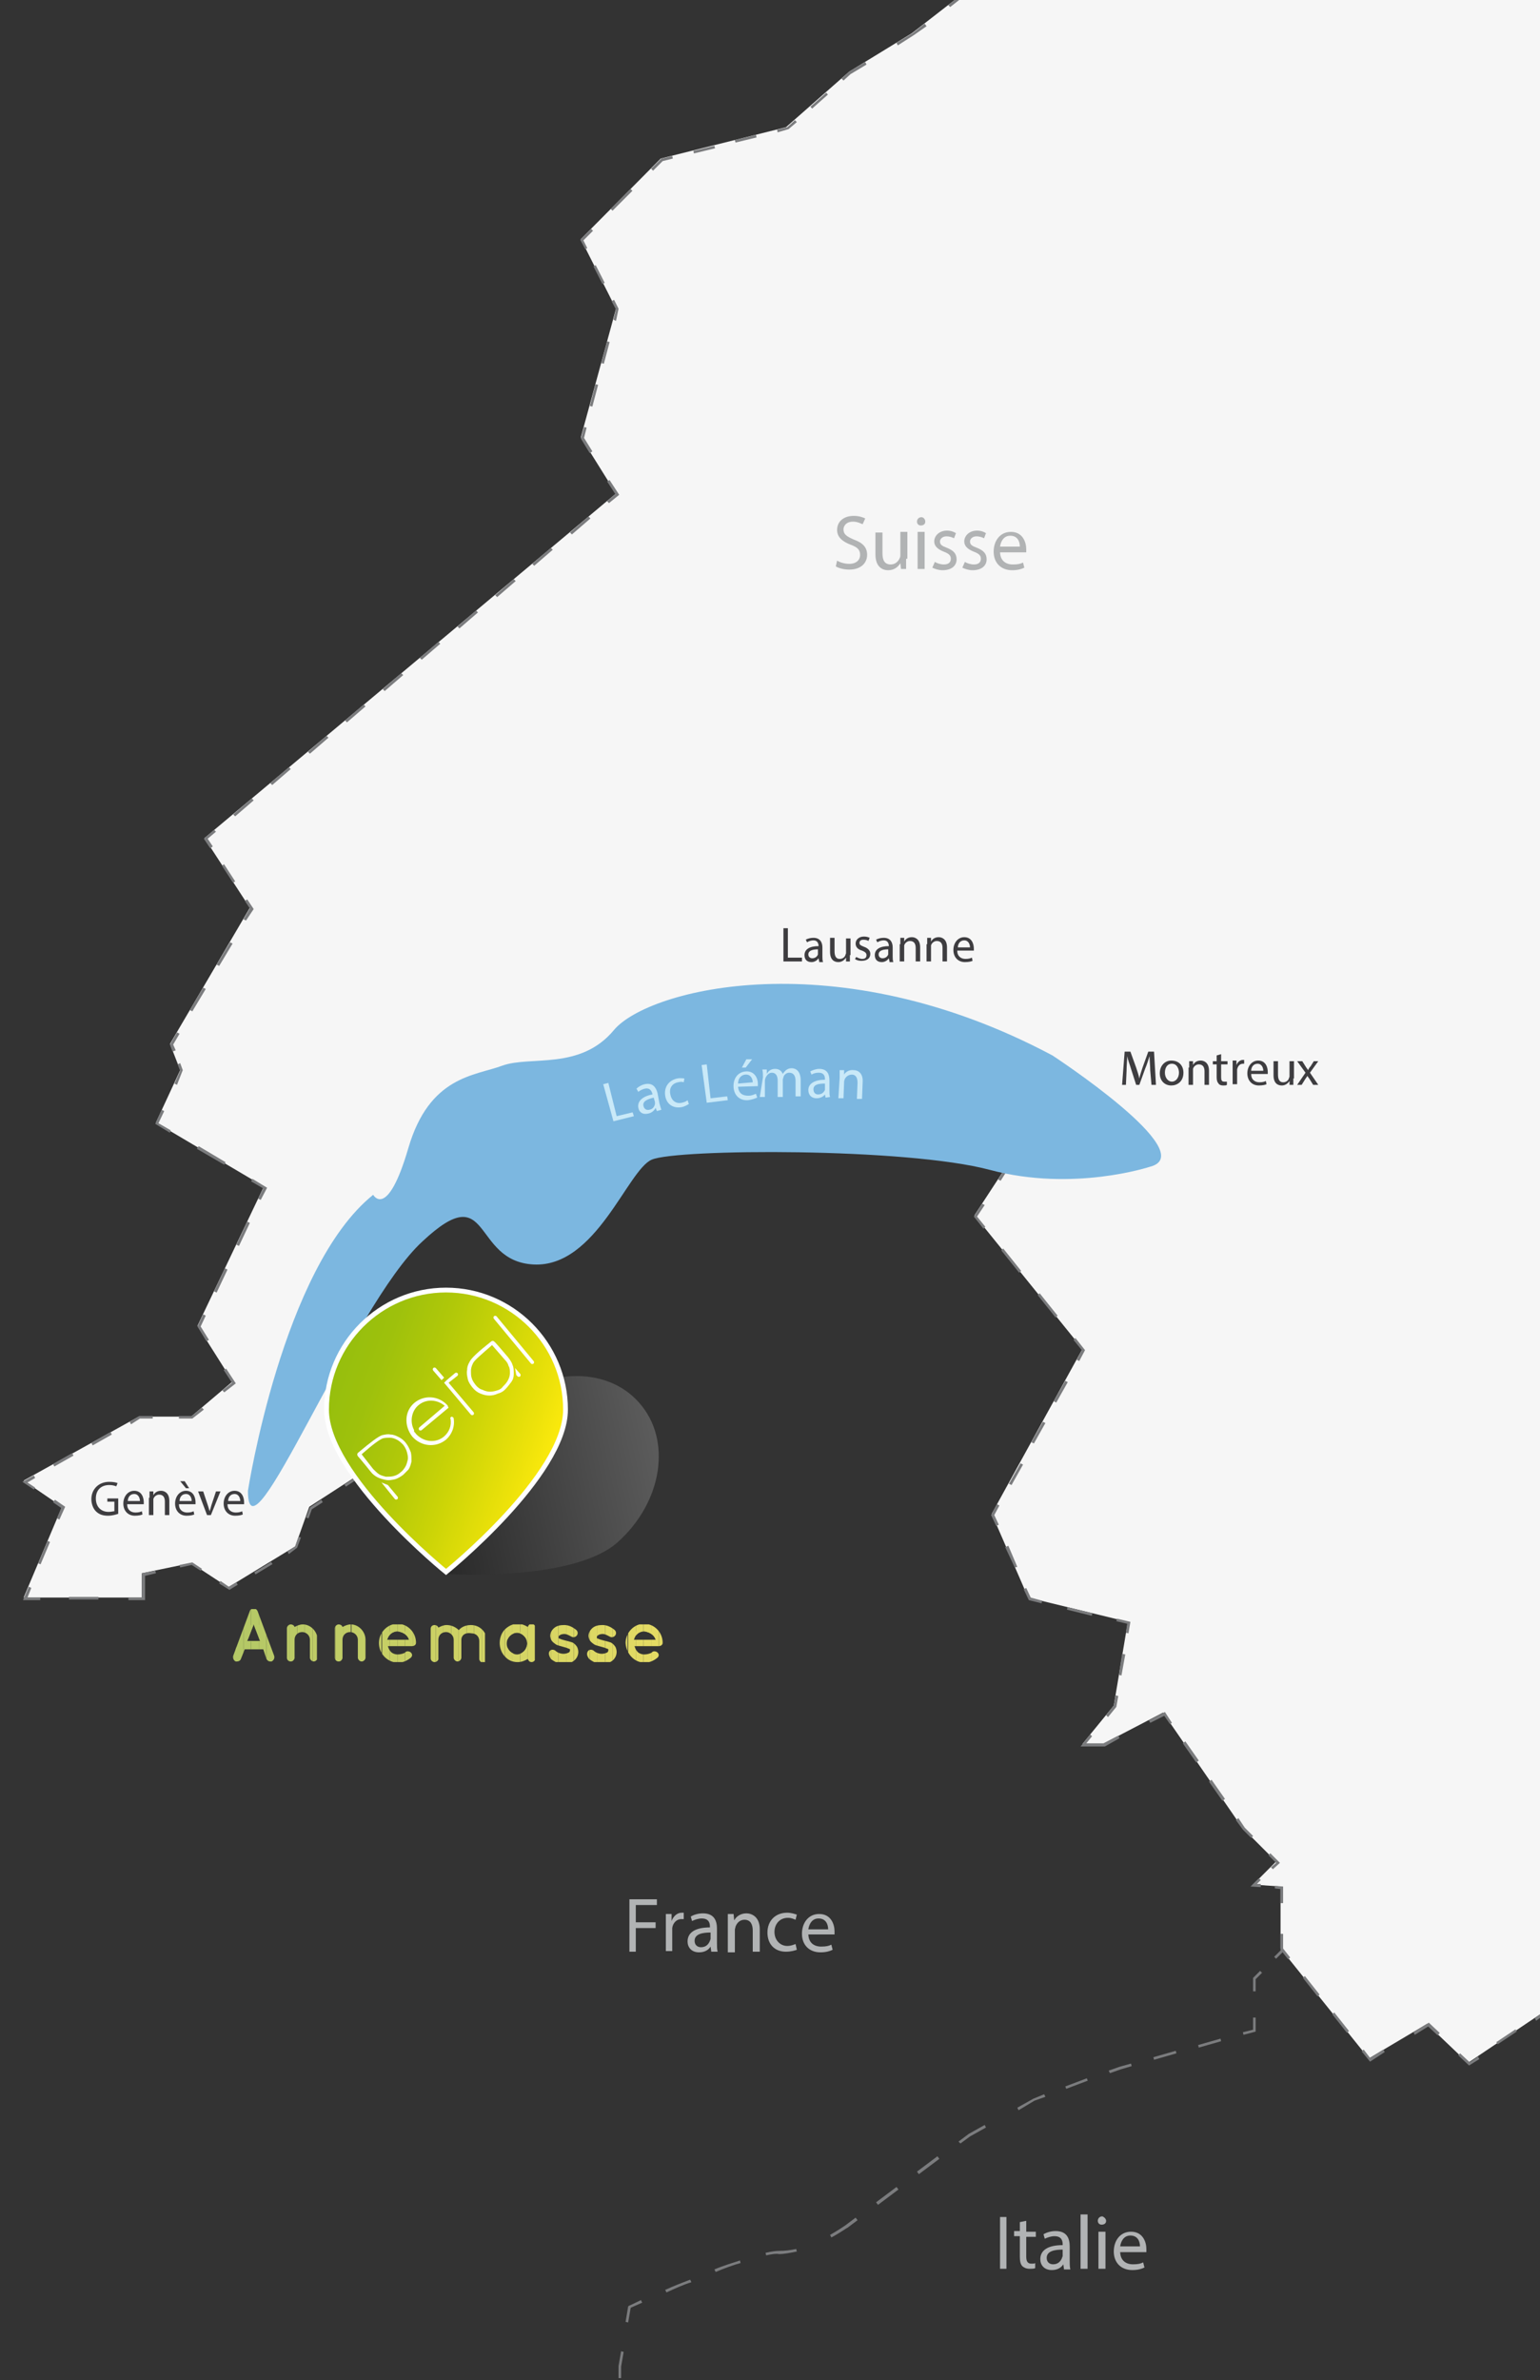 <?xml version="1.0" encoding="utf-8"?>
<!-- Generator: Adobe Illustrator 22.0.1, SVG Export Plug-In . SVG Version: 6.00 Build 0)  -->
<svg version="1.1" id="Calque_1" xmlns="http://www.w3.org/2000/svg" xmlns:xlink="http://www.w3.org/1999/xlink" x="0px" y="0px"
	 viewBox="0 0 241 372.3" style="enable-background:new 0 0 241 372.3;" xml:space="preserve">
<rect x="0" y="0" width="241" height="372.3" fill="#333333" stroke="none"/>
<style type="text/css">
	.st0{fill:#F6F6F6;}
	.st1{fill:#7B7C7E;}
	.st2{fill:#3E3D40;}
	.st3{fill:#B1B3B4;}
	.st4{clip-path:url(#SVGID_2_);}
	.st5{clip-path:url(#SVGID_4_);fill:#E1DA64;}
	.st6{clip-path:url(#SVGID_4_);fill:#E2DA64;}
	.st7{clip-path:url(#SVGID_4_);fill:#E3DA64;}
	.st8{clip-path:url(#SVGID_4_);fill:#E4DB64;}
	.st9{clip-path:url(#SVGID_4_);fill:#E0D964;}
	.st10{clip-path:url(#SVGID_4_);fill:#DCD864;}
	.st11{clip-path:url(#SVGID_4_);fill:#DDD864;}
	.st12{clip-path:url(#SVGID_4_);fill:#DED864;}
	.st13{clip-path:url(#SVGID_4_);fill:#DFD964;}
	.st14{clip-path:url(#SVGID_4_);fill:#D8D664;}
	.st15{clip-path:url(#SVGID_4_);fill:#D9D664;}
	.st16{clip-path:url(#SVGID_4_);fill:#DAD764;}
	.st17{clip-path:url(#SVGID_4_);fill:#DBD764;}
	.st18{clip-path:url(#SVGID_4_);fill:#D4D465;}
	.st19{clip-path:url(#SVGID_4_);fill:#D5D565;}
	.st20{clip-path:url(#SVGID_4_);fill:#D3D465;}
	.st21{clip-path:url(#SVGID_4_);fill:#D6D564;}
	.st22{clip-path:url(#SVGID_4_);fill:#CBD165;}
	.st23{clip-path:url(#SVGID_4_);fill:#CCD165;}
	.st24{clip-path:url(#SVGID_4_);fill:#CDD165;}
	.st25{clip-path:url(#SVGID_4_);fill:#CED265;}
	.st26{clip-path:url(#SVGID_4_);fill:#CFD265;}
	.st27{clip-path:url(#SVGID_4_);fill:#D0D365;}
	.st28{clip-path:url(#SVGID_4_);fill:#D1D365;}
	.st29{clip-path:url(#SVGID_4_);fill:#C6CF65;}
	.st30{clip-path:url(#SVGID_4_);fill:#C7CF65;}
	.st31{clip-path:url(#SVGID_4_);fill:#C8CF65;}
	.st32{clip-path:url(#SVGID_4_);fill:#C8D065;}
	.st33{clip-path:url(#SVGID_4_);fill:#C5CE65;}
	.st34{clip-path:url(#SVGID_4_);fill:#C9D065;}
	.st35{clip-path:url(#SVGID_4_);fill:#BFCC66;}
	.st36{clip-path:url(#SVGID_4_);fill:#C0CD66;}
	.st37{clip-path:url(#SVGID_4_);fill:#C1CD66;}
	.st38{clip-path:url(#SVGID_4_);fill:#C2CD66;}
	.st39{clip-path:url(#SVGID_4_);fill:#C3CE66;}
	.st40{clip-path:url(#SVGID_4_);fill:#BACA66;}
	.st41{clip-path:url(#SVGID_4_);fill:#BBCA66;}
	.st42{clip-path:url(#SVGID_4_);fill:#BCCB66;}
	.st43{clip-path:url(#SVGID_4_);fill:#BDCB66;}
	.st44{clip-path:url(#SVGID_4_);fill:#BECB66;}
	.st45{clip-path:url(#SVGID_4_);fill:#B5C866;}
	.st46{clip-path:url(#SVGID_4_);fill:#B6C966;}
	.st47{clip-path:url(#SVGID_4_);fill:#B7C966;}
	.st48{clip-path:url(#SVGID_4_);fill:#B3C766;}
	.st49{clip-path:url(#SVGID_4_);fill:#B4C866;}
	.st50{clip-path:url(#SVGID_4_);fill:#B8C966;}
	.st51{clip-path:url(#SVGID_4_);fill:#B9CA66;}
	.st52{fill:#7CB7E0;}
	.st53{fill:#C9E9F8;}
	.st54{clip-path:url(#SVGID_6_);}
	.st55{opacity:0.2;fill:url(#SVGID_7_);}
	.st56{fill:url(#SVGID_8_);stroke:#FFFFFF;stroke-width:0.75;stroke-miterlimit:10;}
	.st57{fill:#FFFFFF;}
</style>
<g>
	<g>
		<polyline class="st0" points="241,0 149.4,0 142.7,5.2 132.9,11.2 123,19.9 103.4,24.8 90.9,37.4 96.4,48.3 90.9,68.4 96.4,77.2 
			32,131.1 39.1,142 26.6,163.3 28.2,167.4 24.4,175.6 41.3,185.6 30.9,207.4 36.4,216.1 29.9,221.6 21.7,221.6 3.7,231.6 
			9.7,235.7 3.7,249.9 22.2,249.9 22.2,246.1 29.9,244.5 35.7,248.3 46.2,241.9 48.4,235.7 62.6,226.5 69.1,218.3 59.8,218.3 
			56,211 57.6,207.4 56,204.7 84.2,174.6 145,168.6 157.8,168.6 166.3,175.7 157.4,182.6 152.5,190.1 169.4,211 155.2,236.8 
			160.9,249.9 176.5,253.7 174.3,266.8 169.4,272.8 172.6,272.8 182,267.9 194.4,285.9 199.7,291.2 196.1,294.8 200.4,295.1 
			200.4,304.8 214.2,322 223.3,316.6 229.7,322.7 241,315.1 		"/>
	</g>
	<g>
		
			<rect x="53.6" y="231" transform="matrix(0.837 -0.548 0.548 0.837 -117.548 68.241)" class="st1" width="4.2" height="0.4"/>
	</g>
	<g>
		
			<rect x="39.6" y="245" transform="matrix(0.856 -0.518 0.518 0.856 -121.025 56.726)" class="st1" width="3.1" height="0.4"/>
	</g>
	<g>
		<rect x="10.8" y="249.8" class="st1" width="4.6" height="0.4"/>
	</g>
	<g>
		
			<rect x="5" y="242.8" transform="matrix(0.389 -0.921 0.921 0.389 -219.584 154.704)" class="st1" width="3.8" height="0.4"/>
	</g>
	<g>
		<path class="st1" d="M8.5,229.4L8.3,229l3-1.7l0.2,0.4L8.5,229.4z M14.5,226.1l-0.2-0.4l3-1.7l0.2,0.4L14.5,226.1z"/>
	</g>
	<g>
		<path class="st1" d="M33.9,202.2l-0.4-0.2l1.7-3.6l0.4,0.2L33.9,202.2z M37.4,194.9l-0.4-0.2l1.7-3.6l0.4,0.2L37.4,194.9z"/>
	</g>
	<g>
		<polygon class="st1" points="35.1,182.2 30.8,179.7 31.1,179.3 35.3,181.8 		"/>
	</g>
	<g>
		<path class="st1" d="M30.1,158.2l-0.4-0.2l2.1-3.5l0.4,0.2L30.1,158.2z M34.3,151.1l-0.4-0.2l2.1-3.5l0.4,0.2L34.3,151.1z"/>
	</g>
	<g>
		
			<rect x="35.6" y="135.1" transform="matrix(0.838 -0.545 0.545 0.838 -68.734 41.597)" class="st1" width="0.4" height="3.2"/>
	</g>
	<g>
		<path class="st1" d="M36.8,127.7l-0.3-0.3l2.9-2.5l0.3,0.3L36.8,127.7z M42.6,122.8l-0.3-0.3l2.9-2.5l0.3,0.3L42.6,122.8z
			 M48.5,117.9l-0.3-0.3l2.9-2.5l0.3,0.3L48.5,117.9z M54.3,113l-0.3-0.3l2.9-2.5l0.3,0.3L54.3,113z M60.2,108.1l-0.3-0.3l2.9-2.5
			l0.3,0.3L60.2,108.1z M66,103.2l-0.3-0.3l2.9-2.5l0.3,0.3L66,103.2z M71.9,98.3L71.6,98l2.9-2.5l0.3,0.3L71.9,98.3z M77.8,93.4
			l-0.3-0.3l2.9-2.5l0.3,0.3L77.8,93.4z M83.6,88.5l-0.3-0.3l2.9-2.5l0.3,0.3L83.6,88.5z M89.5,83.6l-0.3-0.3l2.9-2.5l0.3,0.3
			L89.5,83.6z"/>
	</g>
	<g>
		<path class="st1" d="M92.7,63.6l-0.4-0.1l0.9-3.4l0.4,0.1L92.7,63.6z M94.5,56.9l-0.4-0.1l0.9-3.4l0.4,0.1L94.5,56.9z"/>
	</g>
	<g>
		<rect x="93.6" y="41.4" transform="matrix(0.891 -0.453 0.453 0.891 -9.282 47.175)" class="st1" width="0.4" height="3.1"/>
	</g>
	<g>
		<rect x="95.1" y="31" transform="matrix(0.707 -0.707 0.707 0.707 6.419 77.998)" class="st1" width="4.4" height="0.4"/>
	</g>
	<g>
		<path class="st1" d="M108.6,24l-0.1-0.4l3.3-0.8l0.1,0.4L108.6,24z M115.1,22.3l-0.1-0.4l3.3-0.8l0.1,0.4L115.1,22.3z"/>
	</g>
	<g>
		
			<rect x="126.5" y="15.5" transform="matrix(0.748 -0.664 0.664 0.748 21.914 89.091)" class="st1" width="3.3" height="0.4"/>
	</g>
	<g>
		<polygon class="st1" points="148.7,1.1 148.4,0.8 149.4,0 150.1,0 		"/>
	</g>
	<g>
		<g>
			<path class="st1" d="M22.6,250.3h-2.5v-0.4h2.1v-3.8l2.1-0.4l0.1,0.4l-1.7,0.4V250.3z M6.2,250.3H3.6l0.9-2.1l0.4,0.2l-0.6,1.5h2
				V250.3z M35.9,248.7l-1.6-1l0.2-0.4l1.3,0.9l1.2-0.7l0.2,0.4L35.9,248.7z M31.4,245.7l-1.4-0.9l-1.8,0.4l-0.1-0.4l2-0.4l1.5,1
				L31.4,245.7z M45.2,243.1l-0.2-0.4l1.2-0.8l0.5-1.5l0.4,0.1l-0.6,1.6L45.2,243.1z M9.3,237.7l-0.4-0.2l0.7-1.6L8.3,235l0.3-0.4
				l1.6,1.1L9.3,237.7z M48.3,237.5l-0.4-0.1l0.6-1.6l1.8-1.2l0.2,0.4l-1.7,1.1L48.3,237.5z M5.3,233l-1.8-1.2l1.8-1l0.2,0.4
				l-1.2,0.7l1.2,0.8L5.3,233z M61.1,228l-0.2-0.4l1.7-1.1l1.6-2l0.3,0.3l-1.7,2.1L61.1,228z M20.5,222.8l-0.2-0.4l1.5-0.9h2.1v0.4
				h-2L20.5,222.8z M30.1,221.9H28v-0.4h2l1.6-1.3l0.3,0.3L30.1,221.9z M67.8,220.6l-0.3-0.3l1.3-1.7H67v-0.4h2.8L67.8,220.6z
				 M62.3,218.7h-2.5l-1-1.9l0.4-0.2l0.9,1.7h2.2V218.7z M35.1,217.8l-0.3-0.3l1.5-1.2l-1.3-2l0.4-0.2l1.5,2.3L35.1,217.8z
				 M57,213.1l-1-1.9l1.6-3.6l-1.6-2.6l0.4-0.2l1.7,2.8l-1.6,3.6l0.9,1.7L57,213.1z M32.3,209.8l-1.4-2.3l0.9-1.9l0.4,0.2l-0.8,1.7
				l1.3,2.1L32.3,209.8z M40.8,187.7l-0.4-0.2l0.8-1.6l-1.9-1.1l0.2-0.4l2.3,1.4L40.8,187.7z M26.6,177.2l-2.3-1.4l1-2.2l0.4,0.2
				l-0.9,1.9l1.9,1.1L26.6,177.2z M27.7,169.7l-0.4-0.2l0.9-2l-0.4-1l0.4-0.2l0.4,1.1L27.7,169.7z M27,164.5l-0.4-1.1l1.1-1.9
				l0.4,0.2l-1,1.7l0.4,0.9L27,164.5z M38.5,144l-0.4-0.2l1-1.7l-0.8-1.2l0.4-0.2l1,1.5L38.5,144z M32.9,132.7l-1-1.5l1.6-1.4
				l0.3,0.3l-1.3,1.1l0.8,1.2L32.9,132.7z M95.3,78.7L95,78.4l1.3-1.1l-1.3-2l0.4-0.2l1.5,2.3L95.3,78.7z M92.3,70.9l-1.4-2.3
				l0.5-1.8l0.4,0.1l-0.4,1.6l1.3,2.1L92.3,70.9z M96.4,50.2L96,50l0.4-1.6l-0.7-1.3l0.4-0.2l0.7,1.4L96.4,50.2z M91.6,39l-0.8-1.5
				l1.7-1.7l0.3,0.3l-1.5,1.5l0.6,1.2L91.6,39z M102.2,26.7l-0.3-0.3l1.6-1.6l1.7-0.4l0.1,0.4l-1.6,0.4L102.2,26.7z M121.7,20.7
				l-0.1-0.4l1.6-0.4l1.2-1.1l0.3,0.3l-1.3,1.1L121.7,20.7z M132,12.6l-0.3-0.3l1.2-1.1l2.5-1.5l0.2,0.4l-2.5,1.5L132,12.6z
				 M140.5,7.1l-0.2-0.4l2.5-1.5l1.9-1.5l0.3,0.4L143,5.5L140.5,7.1z"/>
		</g>
	</g>
	<g>
		<path class="st1" d="M165.2,206.1l-2.8-3.5l0.3-0.3l2.8,3.5L165.2,206.1z M159.5,199.1l-2.8-3.5l0.3-0.3l2.8,3.5L159.5,199.1z"/>
	</g>
	<g>
		<path class="st1" d="M158.3,232.3l-0.4-0.2l1.8-3.2l0.4,0.2L158.3,232.3z M161.8,225.8l-0.4-0.2l1.8-3.2l0.4,0.2L161.8,225.8z
			 M165.3,219.4l-0.4-0.2l1.8-3.2l0.4,0.2L165.3,219.4z"/>
	</g>
	<g>
		<polygon class="st1" points="158.8,245.2 157.3,242 157.8,241.8 159.2,245.1 		"/>
	</g>
	<g>
		
			<rect x="168.7" y="250" transform="matrix(0.239 -0.971 0.971 0.239 -116.1 355.851)" class="st1" width="0.4" height="4"/>
	</g>
	<g>
		<polygon class="st1" points="175.5,262.1 175.1,262 175.6,258.7 176.1,258.8 		"/>
	</g>
	<g>
		<path class="st1" d="M191.3,281.7l-2.1-3l0.4-0.3l2.1,3L191.3,281.7z M187.2,275.7l-2.1-3l0.4-0.3l2.1,3L187.2,275.7z"/>
	</g>
	<g>
		<path class="st1" d="M210.8,318l-2.3-2.9l0.3-0.3l2.3,2.9L210.8,318z M206.2,312.3l-2.3-2.9l0.3-0.3l2.3,2.9L206.2,312.3z"/>
	</g>
	<g>
		
			<rect x="234" y="318.6" transform="matrix(0.831 -0.556 0.556 0.831 -137.434 184.795)" class="st1" width="3.6" height="0.4"/>
	</g>
	<g>
		<g>
			<path class="st1" d="M229.9,323.1l-1.7-1.6l0.3-0.3l1.5,1.4l1.3-0.9l0.2,0.4L229.9,323.1z M214.4,322.5l-1.3-1.6l0.3-0.3l1,1.3
				l2.1-1.3l0.2,0.4L214.4,322.5z M225,318.4l-1.5-1.4l-2.1,1.3l-0.2-0.4l2.4-1.5l1.7,1.6L225,318.4z M241.2,315.5l-0.8,0.6
				l-0.2-0.4l0.8-0.6 M248,308.9l-0.3-0.3 M201.6,306.5l-1.2-1.5l0-2.5l0.4,0l0,2.3l1.1,1.4L201.6,306.5z M200.4,297.7l0-2.2
				l-0.9-0.1l0-0.4l1.3,0.1l0,2.6L200.4,297.7z M197.3,295.2l-1.6-0.1l1.3-1.3l0.3,0.3l-0.6,0.6l0.6,0L197.3,295.2z M199.2,292.4
				l-0.3-0.3l0.8-0.7l-1.2-1.2l0.3-0.3l1.5,1.5L199.2,292.4z M195.8,287.5l-1.3-1.3l-1.1-1.5l0.4-0.3l1,1.5l1.3,1.3L195.8,287.5z
				 M172.9,273.2h-3.8l1.5-1.9l0.3,0.3l-0.9,1.1h2.7l2.3-1.2l0.2,0.4L172.9,273.2z M183.1,269.7l-0.9-1.3l-2.2,1.1l-0.2-0.4l2.5-1.3
				l1.1,1.7L183.1,269.7z M173.4,268.6l-0.3-0.3l1.2-1.5l0.3-1.6l0.4,0.1l-0.3,1.7L173.4,268.6z M176.6,255.5l-0.4-0.1l0.2-1.4
				l-1.7-0.4l0.1-0.4l2.1,0.5L176.6,255.5z M163,250.8l-2-0.5l-0.8-1.7l0.4-0.2l0.7,1.5l1.8,0.5L163,250.8z M155.9,238.7l-0.8-1.7
				l0.9-1.7l0.4,0.2l-0.8,1.5l0.7,1.5L155.9,238.7z M168.9,212.9l-0.4-0.2l0.8-1.5l-1.3-1.6l0.3-0.3l1.5,1.9L168.9,212.9z
				 M153.9,192.2l-1.5-1.9l1.3-2l0.4,0.2l-1.2,1.8l1.3,1.6L153.9,192.2z M156.6,184.7l-0.4-0.2l1.2-1.9l0.4,0.2L156.6,184.7z"/>
		</g>
	</g>
	<g>
		<path class="st2" d="M18.5,236.8c-0.3,0.1-0.9,0.3-1.6,0.3c-0.8,0-1.4-0.2-1.9-0.7c-0.4-0.4-0.7-1.1-0.7-1.9
			c0-1.5,1.1-2.7,2.8-2.7c0.6,0,1.1,0.1,1.3,0.2l-0.2,0.5c-0.3-0.1-0.6-0.2-1.1-0.2c-1.3,0-2.1,0.8-2.1,2.1c0,1.3,0.8,2.1,2,2.1
			c0.4,0,0.7-0.1,0.9-0.1v-1.5h-1.1v-0.5h1.7V236.8z"/>
		<path class="st2" d="M19.9,235.3c0,0.9,0.6,1.3,1.3,1.3c0.5,0,0.8-0.1,1-0.2l0.1,0.5c-0.2,0.1-0.6,0.2-1.2,0.2
			c-1.1,0-1.8-0.8-1.8-1.9c0-1.1,0.7-2,1.7-2c1.2,0,1.5,1.1,1.5,1.8c0,0.1,0,0.2,0,0.3H19.9z M21.9,234.8c0-0.4-0.2-1.1-0.9-1.1
			c-0.7,0-1,0.6-1,1.1H21.9z"/>
		<path class="st2" d="M23.4,234.3c0-0.4,0-0.7,0-1H24l0,0.6h0c0.2-0.4,0.6-0.7,1.2-0.7c0.5,0,1.3,0.3,1.3,1.6v2.2h-0.7v-2.1
			c0-0.6-0.2-1.1-0.9-1.1c-0.4,0-0.8,0.3-0.9,0.7c0,0.1,0,0.2,0,0.3v2.2h-0.7V234.3z"/>
		<path class="st2" d="M28,235.3c0,0.9,0.6,1.3,1.3,1.3c0.5,0,0.8-0.1,1-0.2l0.1,0.5c-0.2,0.1-0.6,0.2-1.2,0.2
			c-1.1,0-1.8-0.8-1.8-1.9c0-1.1,0.7-2,1.7-2c1.2,0,1.5,1.1,1.5,1.8c0,0.1,0,0.2,0,0.3H28z M30,234.8c0-0.4-0.2-1.1-0.9-1.1
			c-0.7,0-1,0.6-1,1.1H30z M28.9,231.7l0.7,1.1h-0.5l-0.9-1.1H28.9z"/>
		<path class="st2" d="M31.8,233.3l0.7,2.1c0.1,0.3,0.2,0.6,0.3,1h0c0.1-0.3,0.2-0.6,0.3-1l0.7-2.1h0.7l-1.5,3.7h-0.6l-1.4-3.7H31.8
			z"/>
		<path class="st2" d="M35.6,235.3c0,0.9,0.6,1.3,1.3,1.3c0.5,0,0.8-0.1,1-0.2l0.1,0.5c-0.2,0.1-0.6,0.2-1.2,0.2
			c-1.1,0-1.8-0.8-1.8-1.9c0-1.1,0.7-2,1.7-2c1.2,0,1.5,1.1,1.5,1.8c0,0.1,0,0.2,0,0.3H35.6z M37.6,234.8c0-0.4-0.2-1.1-0.9-1.1
			c-0.7,0-1,0.6-1,1.1H37.6z"/>
	</g>
	<g>
		<path class="st2" d="M122.6,145.2h0.7v4.6h2.2v0.6h-2.9V145.2z"/>
		<path class="st2" d="M128.2,150.4l-0.1-0.5h0c-0.2,0.3-0.6,0.6-1.1,0.6c-0.8,0-1.1-0.5-1.1-1.1c0-0.9,0.8-1.4,2.2-1.4V148
			c0-0.3-0.1-0.9-0.8-0.9c-0.3,0-0.7,0.1-1,0.3l-0.2-0.4c0.3-0.2,0.8-0.3,1.2-0.3c1.1,0,1.4,0.8,1.4,1.5v1.4c0,0.3,0,0.6,0.1,0.9
			H128.2z M128.1,148.5c-0.7,0-1.6,0.1-1.6,0.8c0,0.4,0.3,0.6,0.6,0.6c0.5,0,0.8-0.3,0.9-0.6c0-0.1,0-0.1,0-0.2V148.5z"/>
		<path class="st2" d="M133,149.4c0,0.4,0,0.7,0,1h-0.6l0-0.6h0c-0.2,0.3-0.6,0.7-1.2,0.7c-0.6,0-1.3-0.3-1.3-1.6v-2.2h0.7v2.1
			c0,0.7,0.2,1.2,0.8,1.2c0.5,0,0.8-0.3,0.9-0.6c0-0.1,0.1-0.2,0.1-0.3v-2.3h0.7V149.4z"/>
		<path class="st2" d="M134,149.7c0.2,0.1,0.6,0.3,0.9,0.3c0.5,0,0.7-0.2,0.7-0.6c0-0.3-0.2-0.5-0.7-0.7c-0.7-0.2-1-0.6-1-1.1
			c0-0.6,0.5-1.1,1.3-1.1c0.4,0,0.7,0.1,0.9,0.2l-0.2,0.5c-0.1-0.1-0.4-0.2-0.8-0.2c-0.4,0-0.6,0.2-0.6,0.5c0,0.3,0.2,0.4,0.7,0.6
			c0.6,0.2,1,0.6,1,1.1c0,0.7-0.5,1.1-1.4,1.1c-0.4,0-0.8-0.1-1-0.3L134,149.7z"/>
		<path class="st2" d="M139.2,150.4l-0.1-0.5h0c-0.2,0.3-0.6,0.6-1.1,0.6c-0.8,0-1.1-0.5-1.1-1.1c0-0.9,0.8-1.4,2.2-1.4V148
			c0-0.3-0.1-0.9-0.8-0.9c-0.3,0-0.7,0.1-1,0.3l-0.2-0.4c0.3-0.2,0.8-0.3,1.2-0.3c1.1,0,1.4,0.8,1.4,1.5v1.4c0,0.3,0,0.6,0.1,0.9
			H139.2z M139.1,148.5c-0.7,0-1.6,0.1-1.6,0.8c0,0.4,0.3,0.6,0.6,0.6c0.5,0,0.8-0.3,0.9-0.6c0-0.1,0-0.1,0-0.2V148.5z"/>
		<path class="st2" d="M140.9,147.7c0-0.4,0-0.7,0-1h0.6l0,0.6h0c0.2-0.4,0.6-0.7,1.2-0.7c0.5,0,1.3,0.3,1.3,1.6v2.2h-0.7v-2.1
			c0-0.6-0.2-1.1-0.9-1.1c-0.4,0-0.8,0.3-0.9,0.7c0,0.1,0,0.2,0,0.3v2.2h-0.7V147.7z"/>
		<path class="st2" d="M145.1,147.7c0-0.4,0-0.7,0-1h0.6l0,0.6h0c0.2-0.4,0.6-0.7,1.2-0.7c0.5,0,1.3,0.3,1.3,1.6v2.2h-0.7v-2.1
			c0-0.6-0.2-1.1-0.9-1.1c-0.4,0-0.8,0.3-0.9,0.7c0,0.1,0,0.2,0,0.3v2.2h-0.7V147.7z"/>
		<path class="st2" d="M149.8,148.7c0,0.9,0.6,1.3,1.3,1.3c0.5,0,0.8-0.1,1-0.2l0.1,0.5c-0.2,0.1-0.6,0.2-1.2,0.2
			c-1.1,0-1.8-0.8-1.8-1.9c0-1.1,0.7-2,1.7-2c1.2,0,1.5,1.1,1.5,1.8c0,0.1,0,0.2,0,0.3H149.8z M151.8,148.2c0-0.4-0.2-1.1-0.9-1.1
			c-0.7,0-1,0.6-1,1.1H151.8z"/>
	</g>
	<g>
		<path class="st3" d="M131,87.7c0.5,0.3,1.2,0.5,1.9,0.5c1.1,0,1.7-0.6,1.7-1.4c0-0.8-0.4-1.2-1.5-1.6c-1.3-0.5-2.1-1.2-2.1-2.3
			c0-1.3,1-2.2,2.6-2.2c0.8,0,1.4,0.2,1.8,0.4L135,82c-0.3-0.1-0.8-0.4-1.5-0.4c-1.1,0-1.5,0.7-1.5,1.2c0,0.8,0.5,1.1,1.6,1.6
			c1.4,0.5,2.1,1.2,2.1,2.4c0,1.2-0.9,2.3-2.8,2.3c-0.8,0-1.6-0.2-2.1-0.5L131,87.7z"/>
		<path class="st3" d="M141.8,87.4c0,0.6,0,1.1,0,1.6H141l-0.1-0.9h0c-0.3,0.5-0.9,1.1-1.9,1.1c-0.9,0-2-0.5-2-2.5v-3.4h1.1v3.2
			c0,1.1,0.3,1.8,1.3,1.8c0.7,0,1.2-0.5,1.4-1c0.1-0.2,0.1-0.3,0.1-0.5v-3.6h1.1V87.4z"/>
		<path class="st3" d="M144.8,81.6c0,0.4-0.3,0.6-0.7,0.6c-0.4,0-0.6-0.3-0.6-0.6c0-0.4,0.3-0.7,0.7-0.7
			C144.5,80.9,144.8,81.2,144.8,81.6z M143.6,89v-5.8h1.1V89H143.6z"/>
		<path class="st3" d="M146.3,87.9c0.3,0.2,0.9,0.4,1.4,0.4c0.8,0,1.1-0.4,1.1-0.9c0-0.5-0.3-0.8-1.1-1.1c-1-0.4-1.5-0.9-1.5-1.6
			c0-0.9,0.8-1.7,2-1.7c0.6,0,1.1,0.2,1.4,0.4l-0.3,0.8c-0.2-0.1-0.6-0.3-1.2-0.3c-0.6,0-1,0.4-1,0.8c0,0.5,0.3,0.7,1.1,1
			c1,0.4,1.5,0.9,1.5,1.8c0,1-0.8,1.7-2.2,1.7c-0.6,0-1.2-0.2-1.6-0.4L146.3,87.9z"/>
		<path class="st3" d="M151,87.9c0.3,0.2,0.9,0.4,1.4,0.4c0.8,0,1.1-0.4,1.1-0.9c0-0.5-0.3-0.8-1.1-1.1c-1-0.4-1.5-0.9-1.5-1.6
			c0-0.9,0.8-1.7,2-1.7c0.6,0,1.1,0.2,1.4,0.4l-0.3,0.8c-0.2-0.1-0.6-0.3-1.2-0.3c-0.6,0-1,0.4-1,0.8c0,0.5,0.3,0.7,1.1,1
			c1,0.4,1.5,0.9,1.5,1.8c0,1-0.8,1.7-2.2,1.7c-0.6,0-1.2-0.2-1.6-0.4L151,87.9z"/>
		<path class="st3" d="M156.5,86.3c0,1.4,0.9,2,2,2c0.8,0,1.2-0.1,1.6-0.3l0.2,0.8c-0.4,0.2-1,0.4-1.9,0.4c-1.8,0-2.9-1.2-2.9-2.9
			s1-3.1,2.7-3.1c1.9,0,2.4,1.7,2.4,2.7c0,0.2,0,0.4,0,0.5H156.5z M159.6,85.5c0-0.7-0.3-1.7-1.5-1.7c-1.1,0-1.5,1-1.6,1.7H159.6z"
			/>
	</g>
	<g>
		<g>
			<defs>
				<rect id="SVGID_1_" x="88.5" y="289.2" width="88.3" height="23.1"/>
			</defs>
			<clipPath id="SVGID_2_">
				<use xlink:href="#SVGID_1_"  style="overflow:visible;"/>
			</clipPath>
			<g class="st4">
				<path class="st3" d="M98.4,297.1h4.4v0.9h-3.3v2.7h3.1v0.9h-3.1v3.7h-1V297.1z"/>
				<path class="st3" d="M104.2,301.2c0-0.7,0-1.3,0-1.8h0.9l0,1.1h0c0.3-0.8,0.9-1.3,1.6-1.3c0.1,0,0.2,0,0.3,0v1
					c-0.1,0-0.2,0-0.4,0c-0.7,0-1.3,0.6-1.4,1.4c0,0.1,0,0.3,0,0.5v3.1h-1V301.2z"/>
				<path class="st3" d="M111.3,305.2l-0.1-0.7h0c-0.3,0.5-0.9,0.9-1.8,0.9c-1.2,0-1.8-0.8-1.8-1.7c0-1.4,1.2-2.2,3.5-2.2v-0.1
					c0-0.5-0.1-1.3-1.3-1.3c-0.5,0-1.1,0.2-1.5,0.4l-0.2-0.7c0.5-0.3,1.2-0.5,1.9-0.5c1.8,0,2.2,1.2,2.2,2.4v2.2c0,0.5,0,1,0.1,1.4
					H111.3z M111.2,302.3c-1.2,0-2.5,0.2-2.5,1.3c0,0.7,0.5,1,1,1c0.8,0,1.2-0.5,1.4-1c0-0.1,0.1-0.2,0.1-0.3V302.3z"/>
				<path class="st3" d="M113.9,301c0-0.6,0-1.1,0-1.6h0.9l0.1,1h0c0.3-0.6,1-1.1,1.9-1.1c0.8,0,2.1,0.5,2.1,2.5v3.5h-1.1v-3.3
					c0-0.9-0.3-1.7-1.3-1.7c-0.7,0-1.2,0.5-1.4,1.1c0,0.1-0.1,0.3-0.1,0.5v3.5h-1.1V301z"/>
				<path class="st3" d="M124.7,305c-0.3,0.1-0.9,0.3-1.7,0.3c-1.8,0-2.9-1.2-2.9-3c0-1.8,1.2-3.1,3.1-3.1c0.6,0,1.2,0.2,1.5,0.3
					l-0.2,0.8c-0.3-0.1-0.6-0.3-1.2-0.3c-1.3,0-2.1,1-2.1,2.2c0,1.3,0.9,2.2,2,2.2c0.6,0,1-0.2,1.3-0.3L124.7,305z"/>
				<path class="st3" d="M126.5,302.5c0,1.4,0.9,2,2,2c0.8,0,1.2-0.1,1.6-0.3l0.2,0.8c-0.4,0.2-1,0.4-1.9,0.4
					c-1.8,0-2.9-1.2-2.9-2.9s1-3.1,2.7-3.1c1.9,0,2.4,1.7,2.4,2.7c0,0.2,0,0.4,0,0.5H126.5z M129.6,301.8c0-0.7-0.3-1.7-1.5-1.7
					c-1.1,0-1.5,1-1.6,1.7H129.6z"/>
			</g>
		</g>
		<g>
			<path class="st1" d="M180.6,322.2l-0.1-0.4l3.5-1l0.1,0.4L180.6,322.2z M187.6,320.3l-0.1-0.4l3.5-1l0.1,0.4L187.6,320.3z"/>
		</g>
		<g>
			
				<rect x="166.7" y="325.8" transform="matrix(0.935 -0.354 0.354 0.935 -104.482 80.764)" class="st1" width="3.6" height="0.4"/>
		</g>
		<g>
			<path class="st1" d="M137.4,344.9l-0.3-0.4l3.2-2.4l0.3,0.4L137.4,344.9z M143.8,340.1l-0.3-0.4l3.2-2.4l0.3,0.4L143.8,340.1z"/>
		</g>
		<g>
			<path class="st1" d="M104.3,358.6l-0.2-0.4c1.3-0.6,2.6-1.1,3.9-1.6l0.2,0.4C106.9,357.4,105.6,358,104.3,358.6z M112,355.4
				l-0.2-0.4c1.4-0.6,2.8-1,4-1.4l0.1,0.4C114.8,354.3,113.4,354.8,112,355.4z"/>
		</g>
		<g>
			<path class="st1" d="M97.2,372h-0.4v-1.9l0.4-2.3l0.4,0.1l-0.4,2.3L97.2,372z M98.3,363.3l-0.4-0.1l0.4-2.4l0.1-0.1
				c0,0,0.7-0.3,1.9-0.9l0.2,0.4c-0.9,0.4-1.6,0.7-1.8,0.8L98.3,363.3z M119.9,352.8l-0.1-0.4c0.9-0.2,1.6-0.3,2.1-0.3
				c0.9,0,1.8-0.1,2.7-0.3l0.1,0.4c-1,0.2-2,0.4-2.8,0.4C121.5,352.5,120.8,352.6,119.9,352.8z M130.1,350l-0.2-0.4
				c1.4-0.8,2.4-1.5,2.4-1.5l1.6-1.2l0.3,0.4l-1.6,1.2C132.5,348.5,131.6,349.2,130.1,350z M150.3,335.3L150,335l1.6-1.2l2.5-1.4
				l0.2,0.4l-2.5,1.4L150.3,335.3z M159.4,330.1l-0.2-0.4l2.5-1.4l1.7-0.7l0.2,0.4l-1.7,0.6L159.4,330.1z M173.7,324.3l-0.2-0.4
				l1.7-0.6l1.8-0.5l0.1,0.4l-1.7,0.5L173.7,324.3z M194.6,318.3l-0.1-0.4l1.6-0.4v-1.9h0.4v2.2L194.6,318.3z M196.5,311.5h-0.4
				v-2.1l1.1-1.1l0.3,0.3l-1,1V311.5z M199.7,306.4l-0.3-0.3l1.1-1.1l0.3,0.3L199.7,306.4z"/>
		</g>
	</g>
	<g>
		<g>
			<defs>
				<path id="SVGID_3_" d="M41.2,258h-2.9l-0.6,1.5c-0.1,0.3-0.4,0.4-0.6,0.4c-0.1,0-0.2,0-0.2,0c-0.3-0.1-0.5-0.5-0.4-0.9l2.6-7
					c0.1-0.3,0.4-0.4,0.6-0.4c0.3,0,0.5,0.2,0.6,0.4l2.6,7c0.1,0.3,0,0.7-0.4,0.9c-0.1,0-0.1,0-0.2,0c-0.3,0-0.5-0.2-0.6-0.4
					L41.2,258z M40.7,256.7l-1-2.6l-1,2.6H40.7z M49.7,256.5v2.8c0,0.3-0.3,0.6-0.6,0.6c-0.3,0-0.6-0.3-0.6-0.6v-2.8
					c0-0.7-0.6-1.2-1.2-1.2c-0.7,0-1.2,0.5-1.2,1.2v2.8l0,0c0,0,0,0.1,0,0.1c-0.1,0.3-0.3,0.5-0.6,0.5c-0.4,0-0.6-0.3-0.6-0.6v-2.8
					l0,0v-1.8c0-0.3,0.3-0.6,0.6-0.6c0.2,0,0.5,0.1,0.6,0.4c0.4-0.2,0.8-0.4,1.3-0.4C48.6,254.1,49.7,255.2,49.7,256.5z M57.2,256.5
					v2.8c0,0.3-0.3,0.6-0.6,0.6c-0.3,0-0.6-0.3-0.6-0.6v-2.8c0-0.7-0.6-1.2-1.2-1.2c-0.7,0-1.2,0.5-1.2,1.2v2.8l0,0c0,0,0,0.1,0,0.1
					c-0.1,0.3-0.3,0.5-0.6,0.5c-0.4,0-0.6-0.3-0.6-0.6v-2.8l0,0v-1.8c0-0.3,0.3-0.6,0.6-0.6c0.2,0,0.5,0.1,0.6,0.4
					c0.4-0.2,0.8-0.4,1.3-0.4C56.1,254.1,57.2,255.2,57.2,256.5z M59.3,257c0-1.6,1.3-3,2.9-3c1.5,0,2.8,1.2,2.9,2.8c0,0,0,0,0,0.1
					l0,0l0,0c0,0,0,0.1,0,0.1c0,0.3-0.3,0.5-0.6,0.5h-3.8c0.1,0.3,0.2,0.6,0.4,0.8c0.2,0.3,0.7,0.5,1.1,0.5c0.4,0,0.9-0.1,1.2-0.3
					c0.2-0.3,0.7-0.2,0.9,0c0.2,0.2,0.3,0.5,0,0.8c-0.6,0.5-1.3,0.8-2.1,0.8C60.6,260,59.3,258.7,59.3,257z M60.6,256.5H64
					c-0.1-0.5-0.7-1.2-1.8-1.3C61.2,255.2,60.7,256,60.6,256.5z M72.2,256.5C72.2,256.5,72.2,256.6,72.2,256.5v2.8
					c0,0.3-0.3,0.6-0.6,0.6l0,0l0,0c-0.3,0-0.6-0.3-0.6-0.6v-2.8c0,0,0,0,0,0c0-0.7-0.6-1.2-1.2-1.2c-0.7,0-1.2,0.5-1.2,1.2v2.8l0,0
					c0,0,0,0.1,0,0.1c0,0,0,0,0,0c0,0,0,0,0,0.1c0,0,0,0,0,0.1l0,0c-0.1,0.2-0.3,0.4-0.6,0.4c0,0-0.1,0-0.1,0
					c-0.3-0.1-0.5-0.3-0.5-0.6v-2.8c0,0,0,0,0,0v-1.8c0-0.4,0.3-0.6,0.6-0.6c0.2,0,0.5,0.1,0.6,0.4c0.4-0.2,0.8-0.4,1.3-0.4
					c0.7,0,1.4,0.3,1.9,0.8c0.4-0.5,1.1-0.8,1.9-0.8c1.4,0,2.5,1.1,2.5,2.5v2.8c0,0.3-0.3,0.6-0.6,0.6s-0.6-0.3-0.6-0.6v-2.8
					c0-0.7-0.5-1.2-1.2-1.2C72.7,255.3,72.2,255.9,72.2,256.5z M83.8,257.1L83.8,257.1L83.8,257.1v2.3c0,0.3-0.3,0.6-0.6,0.6
					c-0.3,0-0.5-0.2-0.6-0.5c-0.5,0.3-1,0.5-1.6,0.5l0,0c-0.8,0-1.5-0.3-2-0.9c-0.5-0.5-0.8-1.3-0.8-2.1c0-0.8,0.3-1.6,0.8-2.1
					c0.5-0.5,1.2-0.9,2-0.9c0.6,0,1.1,0.2,1.6,0.5c0.1-0.3,0.3-0.5,0.6-0.5c0.3,0,0.6,0.3,0.6,0.6V257.1z M82.5,257.1
					c0-0.5-0.2-0.9-0.5-1.2c-0.3-0.3-0.7-0.5-1.1-0.5c-0.4,0-0.8,0.2-1.1,0.5c-0.3,0.3-0.5,0.7-0.5,1.2c0,0.5,0.2,0.9,0.5,1.2
					c0.3,0.3,0.7,0.5,1.1,0.5c0.4,0,0.8-0.2,1.1-0.5C82.3,258,82.5,257.5,82.5,257.1z M86,258.3L86,258.3c0.2-0.3,0.6-0.3,0.9-0.1
					l0,0c0.3,0.3,0.8,0.5,1.3,0.5l0,0c0.3,0,0.6-0.1,0.8-0.2l0,0c0.2-0.1,0.2-0.3,0.2-0.4l0,0c0-0.1,0-0.1,0-0.1l0,0
					c0,0-0.1-0.1-0.2-0.1l0,0c-0.2-0.1-0.5-0.2-0.9-0.3h0c-0.4-0.1-0.7-0.2-1-0.3l0,0c-0.3-0.2-0.6-0.4-0.8-0.7l0,0
					c-0.1-0.2-0.2-0.5-0.2-0.7l0,0c0-0.5,0.3-1,0.7-1.3l0,0c0.4-0.3,0.9-0.4,1.5-0.4l0,0c0.8,0,1.4,0.4,1.8,0.7l0,0
					c0.3,0.2,0.4,0.6,0.2,0.9l0,0c-0.2,0.3-0.6,0.4-0.9,0.2l0,0c-0.4-0.2-0.7-0.4-1.1-0.4l0,0c-0.3,0-0.6,0.1-0.7,0.2l0,0
					c-0.2,0.1-0.2,0.2-0.2,0.3l0,0c0,0,0,0.1,0,0.1l0,0c0,0,0,0.1,0.1,0.1l0,0c0.2,0.1,0.5,0.2,0.9,0.3l0,0h0
					c0.4,0.1,0.8,0.2,1.1,0.3l0,0c0.3,0.1,0.6,0.4,0.8,0.7l0,0c0.1,0.2,0.2,0.5,0.2,0.8l0,0c0,0.6-0.3,1.1-0.7,1.4l0,0
					c-0.4,0.3-1,0.5-1.5,0.5l0,0c-0.9,0-1.6-0.4-2.1-0.8l0,0C85.9,259,85.8,258.6,86,258.3z M92,258.3L92,258.3
					c0.2-0.3,0.6-0.3,0.9-0.1l0,0c0.3,0.3,0.8,0.5,1.3,0.5l0,0c0.3,0,0.6-0.1,0.8-0.2l0,0c0.2-0.1,0.2-0.3,0.2-0.4l0,0
					c0-0.1,0-0.1,0-0.1l0,0c0,0-0.1-0.1-0.2-0.1l0,0c-0.2-0.1-0.5-0.2-0.9-0.3h0c-0.4-0.1-0.7-0.2-1-0.3l0,0
					c-0.3-0.2-0.6-0.4-0.8-0.7l0,0c-0.1-0.2-0.2-0.5-0.2-0.7l0,0c0-0.5,0.3-1,0.7-1.3l0,0c0.4-0.3,0.9-0.4,1.5-0.4l0,0
					c0.8,0,1.4,0.4,1.8,0.7l0,0c0.3,0.2,0.4,0.6,0.2,0.9l0,0c-0.2,0.3-0.6,0.4-0.9,0.2l0,0c-0.4-0.2-0.7-0.4-1.1-0.4l0,0
					c-0.3,0-0.6,0.1-0.7,0.2l0,0c-0.2,0.1-0.2,0.2-0.2,0.3l0,0c0,0,0,0.1,0,0.1l0,0c0,0,0,0.1,0.1,0.1l0,0c0.2,0.1,0.5,0.2,0.9,0.3
					l0,0h0c0.4,0.1,0.8,0.2,1.1,0.3l0,0c0.3,0.1,0.6,0.4,0.8,0.7l0,0c0.1,0.2,0.2,0.5,0.2,0.8l0,0c0,0.6-0.3,1.1-0.7,1.4l0,0
					c-0.4,0.3-1,0.5-1.5,0.5l0,0c-0.9,0-1.6-0.4-2.1-0.8l0,0C91.8,259,91.8,258.6,92,258.3z M97.9,257c0-1.6,1.3-3,2.9-3
					c1.5,0,2.8,1.2,2.9,2.8c0,0,0,0,0,0.1l0,0l0,0c0,0,0,0.1,0,0.1c0,0.3-0.3,0.5-0.6,0.5h-3.8c0.1,0.3,0.2,0.6,0.4,0.8
					c0.2,0.3,0.7,0.5,1.1,0.5c0.4,0,0.9-0.1,1.2-0.3c0.2-0.3,0.7-0.2,0.9,0c0.2,0.2,0.3,0.5,0,0.8c-0.6,0.5-1.3,0.8-2.1,0.8
					C99.2,260,98,258.7,97.9,257z M99.2,256.5h3.4c-0.1-0.5-0.7-1.2-1.8-1.3C99.8,255.2,99.3,256,99.2,256.5z"/>
			</defs>
			<clipPath id="SVGID_4_">
				<use xlink:href="#SVGID_3_"  style="overflow:visible;"/>
			</clipPath>
			<rect x="99.2" y="255.2" class="st5" width="0.2" height="1.3"/>
			<rect x="99.5" y="255.2" class="st6" width="1.2" height="1.3"/>
			<rect x="100.7" y="255.2" class="st7" width="1.2" height="1.3"/>
			<rect x="101.9" y="255.2" class="st8" width="0.7" height="1.3"/>
			<rect x="97.9" y="254.1" class="st9" width="0.3" height="5.9"/>
			<rect x="98.3" y="254.1" class="st5" width="1.2" height="5.9"/>
			<rect x="99.5" y="254.1" class="st6" width="1.2" height="5.9"/>
			<rect x="100.7" y="254.1" class="st7" width="1.2" height="5.9"/>
			<rect x="101.9" y="254.1" class="st8" width="1.2" height="5.9"/>
			<rect x="103.1" y="254.1" class="st8" width="0.6" height="5.9"/>
			<rect x="91.8" y="254.1" class="st10" width="0.5" height="5.9"/>
			<rect x="92.3" y="254.1" class="st11" width="1.2" height="5.9"/>
			<rect x="93.5" y="254.1" class="st12" width="1.2" height="5.9"/>
			<rect x="94.7" y="254.1" class="st13" width="1.2" height="5.9"/>
			<rect x="95.9" y="254.1" class="st9" width="0.6" height="5.9"/>
			<rect x="85.8" y="254.1" class="st14" width="0.4" height="5.9"/>
			<rect x="86.2" y="254.1" class="st15" width="1.2" height="5.9"/>
			<rect x="87.4" y="254.1" class="st16" width="1.2" height="5.9"/>
			<rect x="88.6" y="254.1" class="st17" width="1.2" height="5.9"/>
			<rect x="89.8" y="254.1" class="st17" width="0.7" height="5.9"/>
			<rect x="79.4" y="255.3" class="st18" width="0.9" height="3.4"/>
			<rect x="80.2" y="255.3" class="st19" width="1.2" height="3.4"/>
			<rect x="81.4" y="255.3" class="st19" width="1.1" height="3.4"/>
			<rect x="78.1" y="254.1" class="st20" width="0.9" height="5.9"/>
			<rect x="79" y="254.1" class="st18" width="1.2" height="5.9"/>
			<rect x="80.2" y="254.1" class="st19" width="1.2" height="5.9"/>
			<rect x="81.4" y="254.1" class="st19" width="1.2" height="5.9"/>
			<rect x="82.6" y="254.1" class="st21" width="1.1" height="5.9"/>
			<rect x="67.2" y="254.1" class="st22" width="1" height="5.9"/>
			<rect x="68.2" y="254.1" class="st23" width="1.2" height="5.9"/>
			<rect x="69.4" y="254.1" class="st24" width="1.2" height="5.9"/>
			<rect x="70.6" y="254.1" class="st25" width="1.2" height="5.9"/>
			<rect x="71.8" y="254.1" class="st26" width="1.2" height="5.9"/>
			<rect x="73" y="254.1" class="st26" width="1.2" height="5.9"/>
			<rect x="74.2" y="254.1" class="st27" width="1.2" height="5.9"/>
			<rect x="75.4" y="254.1" class="st28" width="0.5" height="5.9"/>
			<rect x="60.6" y="255.2" class="st29" width="0.4" height="1.3"/>
			<rect x="61" y="255.2" class="st30" width="1.2" height="1.3"/>
			<rect x="62.2" y="255.2" class="st31" width="1.2" height="1.3"/>
			<rect x="63.4" y="255.2" class="st32" width="0.6" height="1.3"/>
			<rect x="59.3" y="254.1" class="st33" width="0.4" height="5.9"/>
			<rect x="59.8" y="254.1" class="st29" width="1.2" height="5.9"/>
			<rect x="61" y="254.1" class="st30" width="1.2" height="5.9"/>
			<rect x="62.2" y="254.1" class="st31" width="1.2" height="5.9"/>
			<rect x="63.4" y="254.1" class="st32" width="1.2" height="5.9"/>
			<rect x="64.6" y="254.1" class="st34" width="0.5" height="5.9"/>
			<rect x="52.2" y="254.1" class="st35" width="0.3" height="5.9"/>
			<rect x="52.5" y="254.1" class="st36" width="1.2" height="5.9"/>
			<rect x="53.7" y="254.1" class="st37" width="1.2" height="5.9"/>
			<rect x="55" y="254.1" class="st38" width="1.2" height="5.9"/>
			<rect x="56.2" y="254.1" class="st39" width="1" height="5.9"/>
			<rect x="44.7" y="254.1" class="st40" width="0.6" height="5.9"/>
			<rect x="45.3" y="254.1" class="st41" width="1.2" height="5.9"/>
			<rect x="46.5" y="254.1" class="st42" width="1.2" height="5.9"/>
			<rect x="47.7" y="254.1" class="st43" width="1.2" height="5.9"/>
			<rect x="48.9" y="254.1" class="st44" width="0.7" height="5.9"/>
			<rect x="38.8" y="254.2" class="st45" width="0.5" height="2.6"/>
			<rect x="39.3" y="254.2" class="st46" width="1.2" height="2.6"/>
			<rect x="40.5" y="254.2" class="st47" width="0.2" height="2.6"/>
			<rect x="36.4" y="251.7" class="st48" width="0.6" height="8.3"/>
			<rect x="36.9" y="251.7" class="st49" width="1.2" height="8.3"/>
			<rect x="38.1" y="251.7" class="st45" width="1.2" height="8.3"/>
			<rect x="39.3" y="251.7" class="st46" width="1.2" height="8.3"/>
			<rect x="40.5" y="251.7" class="st47" width="1.2" height="8.3"/>
			<rect x="41.7" y="251.7" class="st50" width="1.2" height="8.3"/>
			<rect x="42.9" y="251.7" class="st51" width="0.2" height="8.3"/>
		</g>
	</g>
	<g>
		<path class="st2" d="M180,167.4c0-0.7-0.1-1.6-0.1-2.2h0c-0.2,0.6-0.4,1.3-0.7,2l-0.9,2.5h-0.5l-0.8-2.5c-0.2-0.7-0.5-1.4-0.6-2h0
			c0,0.6-0.1,1.5-0.1,2.3l-0.1,2.2h-0.6l0.4-5.2h0.9l0.9,2.5c0.2,0.6,0.4,1.2,0.5,1.7h0c0.1-0.5,0.3-1.1,0.5-1.7l0.9-2.5h0.9
			l0.3,5.2h-0.7L180,167.4z"/>
		<path class="st2" d="M185.2,167.8c0,1.4-1,2-1.9,2c-1,0-1.8-0.7-1.8-1.9c0-1.2,0.8-2,1.8-2C184.5,165.9,185.2,166.7,185.2,167.8z
			 M182.3,167.8c0,0.8,0.5,1.4,1.1,1.4c0.6,0,1.1-0.6,1.1-1.4c0-0.6-0.3-1.4-1.1-1.4S182.3,167.1,182.3,167.8z"/>
		<path class="st2" d="M186.1,167c0-0.4,0-0.7,0-1h0.6l0,0.6h0c0.2-0.4,0.6-0.7,1.2-0.7c0.5,0,1.3,0.3,1.3,1.6v2.2h-0.7v-2.1
			c0-0.6-0.2-1.1-0.9-1.1c-0.4,0-0.8,0.3-0.9,0.7c0,0.1,0,0.2,0,0.3v2.2h-0.7V167z"/>
		<path class="st2" d="M191.1,164.9v1.1h1v0.5h-1v2c0,0.5,0.1,0.7,0.5,0.7c0.2,0,0.3,0,0.4,0l0,0.5c-0.1,0.1-0.3,0.1-0.6,0.1
			c-0.3,0-0.6-0.1-0.7-0.3c-0.2-0.2-0.3-0.5-0.3-1v-2h-0.6V166h0.6v-0.9L191.1,164.9z"/>
		<path class="st2" d="M192.9,167.1c0-0.4,0-0.8,0-1.2h0.6l0,0.7h0c0.2-0.5,0.6-0.8,1-0.8c0.1,0,0.1,0,0.2,0v0.6c-0.1,0-0.1,0-0.2,0
			c-0.5,0-0.8,0.4-0.9,0.9c0,0.1,0,0.2,0,0.3v2h-0.7V167.1z"/>
		<path class="st2" d="M195.8,168c0,0.9,0.6,1.3,1.3,1.3c0.5,0,0.8-0.1,1-0.2l0.1,0.5c-0.2,0.1-0.6,0.2-1.2,0.2
			c-1.1,0-1.8-0.8-1.8-1.9s0.7-2,1.7-2c1.2,0,1.5,1.1,1.5,1.8c0,0.1,0,0.2,0,0.3H195.8z M197.7,167.5c0-0.4-0.2-1.1-0.9-1.1
			c-0.7,0-1,0.6-1,1.1H197.7z"/>
		<path class="st2" d="M202.4,168.7c0,0.4,0,0.7,0,1h-0.6l0-0.6h0c-0.2,0.3-0.6,0.7-1.2,0.7c-0.6,0-1.3-0.3-1.3-1.6V166h0.7v2.1
			c0,0.7,0.2,1.2,0.8,1.2c0.5,0,0.8-0.3,0.9-0.6c0-0.1,0.1-0.2,0.1-0.3V166h0.7V168.7z"/>
		<path class="st2" d="M203.8,166l0.5,0.8c0.1,0.2,0.3,0.4,0.4,0.6h0c0.1-0.2,0.2-0.4,0.4-0.6l0.5-0.8h0.7l-1.3,1.8l1.3,1.9h-0.8
			l-0.5-0.8c-0.1-0.2-0.3-0.4-0.4-0.6h0c-0.1,0.2-0.3,0.4-0.4,0.6l-0.5,0.8H203l1.3-1.9L203,166H203.8z"/>
	</g>
	<g>
		<g>
			<path class="st52" d="M38.8,233.2c0,0,5.4-34.9,19.6-46.3c0,0,2.2,4,5.5-7.3c3.3-11.3,10.4-11.3,14.7-12.9
				c4.4-1.6,12.2,0.8,17.5-5.6c5.4-6.4,34.8-14,68.6,4c0,0,23.4,15.3,15.3,17.4c0,0-12,4-25.1,0.5c-13.1-3.5-49-3.3-52.9-1.6
				c-3.8,1.6-8.7,16.9-18.5,16.4c-9.8-0.5-6.5-13.8-17.4-3.6C55.1,204.3,38.8,245.9,38.8,233.2"/>
		</g>
	</g>
	<g>
		<path class="st53" d="M94.4,169.6l0.8-0.2l1.3,5.2L99,174l0.2,0.6l-3.2,0.8L94.4,169.6z"/>
	</g>
	<g>
		<path class="st53" d="M102.8,173.8l-0.2-0.5l0,0c-0.2,0.4-0.6,0.8-1.2,0.9c-0.9,0.2-1.4-0.3-1.5-0.9c-0.2-1,0.6-1.8,2.2-2.1l0-0.1
			c-0.1-0.3-0.3-1-1.2-0.8c-0.4,0.1-0.8,0.3-1,0.5l-0.3-0.5c0.3-0.3,0.8-0.6,1.3-0.7c1.3-0.3,1.8,0.6,2,1.4l0.3,1.6
			c0.1,0.4,0.2,0.7,0.3,1L102.8,173.8z M102.3,171.7c-0.8,0.2-1.8,0.5-1.6,1.3c0.1,0.5,0.5,0.7,0.9,0.6c0.6-0.1,0.8-0.5,0.9-0.9
			c0-0.1,0-0.2,0-0.3L102.3,171.7z"/>
	</g>
	<g>
		<path class="st53" d="M107.8,172.7c-0.2,0.1-0.6,0.4-1.2,0.5c-1.3,0.2-2.3-0.5-2.5-1.8c-0.2-1.3,0.5-2.4,1.9-2.7
			c0.5-0.1,0.9,0,1.1,0l-0.1,0.6c-0.2-0.1-0.5-0.1-0.9,0c-1,0.2-1.4,1-1.2,1.9c0.2,1,0.9,1.5,1.8,1.3c0.4-0.1,0.7-0.2,0.9-0.4
			L107.8,172.7z"/>
	</g>
	<g>
	</g>
	<g>
		<path class="st53" d="M109.8,166.6l0.8-0.1l0.6,5.3l2.6-0.3l0.1,0.6l-3.3,0.4L109.8,166.6z"/>
	</g>
	<g>
		<path class="st53" d="M115.5,170c0.1,1.1,0.8,1.4,1.6,1.4c0.6,0,0.9-0.2,1.2-0.3l0.2,0.6c-0.3,0.1-0.7,0.3-1.4,0.4
			c-1.3,0.1-2.2-0.7-2.3-2c-0.1-1.3,0.6-2.4,1.9-2.5c1.4-0.1,1.9,1.1,1.9,1.9c0,0.2,0,0.3,0,0.4L115.5,170z M117.8,169.3
			c0-0.5-0.3-1.3-1.2-1.2c-0.8,0.1-1.1,0.8-1.1,1.4L117.8,169.3z M117.7,165.7l-1,1.3l-0.6,0l0.7-1.3L117.7,165.7z"/>
	</g>
	<g>
		<path class="st53" d="M119.4,168.5c0-0.4,0-0.8-0.1-1.2l0.7,0l0,0.7l0,0c0.2-0.4,0.6-0.8,1.3-0.8c0.6,0,1,0.3,1.2,0.8h0
			c0.1-0.2,0.3-0.4,0.5-0.6c0.3-0.2,0.5-0.3,0.9-0.3c0.6,0,1.4,0.4,1.4,1.9l0,2.5l-0.8,0l0-2.4c0-0.8-0.3-1.3-1-1.3
			c-0.4,0-0.8,0.3-0.9,0.7c0,0.1-0.1,0.3-0.1,0.4l0,2.7l-0.8,0l0-2.6c0-0.7-0.3-1.2-0.9-1.2c-0.5,0-0.8,0.4-1,0.8
			c0,0.1-0.1,0.3-0.1,0.4l0,2.6l-0.8,0L119.4,168.5z"/>
	</g>
	<g>
		<path class="st53" d="M129.2,171.7l-0.1-0.5h0c-0.2,0.3-0.7,0.6-1.3,0.6c-0.9,0-1.3-0.6-1.3-1.3c0-1,1-1.6,2.6-1.6l0-0.1
			c0-0.4-0.1-1-1-1c-0.4,0-0.8,0.1-1.1,0.3l-0.2-0.5c0.4-0.2,0.9-0.4,1.4-0.4c1.3,0,1.6,0.9,1.6,1.8l0,1.6c0,0.4,0,0.7,0.1,1
			L129.2,171.7z M129.1,169.5c-0.9,0-1.8,0.1-1.8,0.9c0,0.5,0.3,0.8,0.7,0.8c0.6,0,0.9-0.3,1.1-0.7c0-0.1,0-0.2,0-0.2L129.1,169.5z"
			/>
	</g>
	<g>
		<path class="st53" d="M131.4,168.6c0-0.4,0-0.8,0-1.2l0.7,0l0,0.7l0,0c0.2-0.4,0.8-0.8,1.5-0.7c0.6,0,1.5,0.4,1.4,1.9l-0.1,2.6
			l-0.8,0l0.1-2.5c0-0.7-0.2-1.3-0.9-1.3c-0.5,0-0.9,0.3-1.1,0.7c0,0.1-0.1,0.2-0.1,0.4l-0.1,2.6l-0.8,0L131.4,168.6z"/>
	</g>
	<g>
		<g>
			<defs>
				<rect id="SVGID_5_" x="146.6" y="338.9" width="88.3" height="23.1"/>
			</defs>
			<clipPath id="SVGID_6_">
				<use xlink:href="#SVGID_5_"  style="overflow:visible;"/>
			</clipPath>
			<g class="st54">
				<path class="st3" d="M157.5,346.8v8.1h-1v-8.1H157.5z"/>
				<path class="st3" d="M160.6,347.4v1.7h1.5v0.8h-1.5v3.1c0,0.7,0.2,1.1,0.8,1.1c0.3,0,0.5,0,0.6-0.1l0,0.8
					c-0.2,0.1-0.5,0.1-0.9,0.1c-0.5,0-0.9-0.2-1.1-0.4c-0.3-0.3-0.4-0.8-0.4-1.5v-3.2h-0.9v-0.8h0.9v-1.4L160.6,347.4z"/>
				<path class="st3" d="M166.5,354.9l-0.1-0.7h0c-0.3,0.5-0.9,0.9-1.8,0.9c-1.2,0-1.8-0.8-1.8-1.7c0-1.4,1.2-2.2,3.5-2.2v-0.1
					c0-0.5-0.1-1.3-1.3-1.3c-0.5,0-1.1,0.2-1.5,0.4l-0.2-0.7c0.5-0.3,1.2-0.5,1.9-0.5c1.8,0,2.2,1.2,2.2,2.4v2.2c0,0.5,0,1,0.1,1.4
					H166.5z M166.3,351.9c-1.2,0-2.5,0.2-2.5,1.3c0,0.7,0.5,1,1,1c0.8,0,1.2-0.5,1.4-1c0-0.1,0.1-0.2,0.1-0.3V351.9z"/>
				<path class="st3" d="M169.1,346.4h1.1v8.5h-1.1V346.4z"/>
				<path class="st3" d="M173.1,347.4c0,0.4-0.3,0.6-0.7,0.6c-0.4,0-0.6-0.3-0.6-0.6c0-0.4,0.3-0.7,0.7-0.7
					C172.8,346.8,173.1,347.1,173.1,347.4z M171.9,354.9v-5.8h1.1v5.8H171.9z"/>
				<path class="st3" d="M175.3,352.2c0,1.4,0.9,2,2,2c0.8,0,1.2-0.1,1.6-0.3l0.2,0.8c-0.4,0.2-1,0.4-1.9,0.4
					c-1.8,0-2.9-1.2-2.9-2.9s1-3.1,2.7-3.1c1.9,0,2.4,1.7,2.4,2.7c0,0.2,0,0.4,0,0.5H175.3z M178.4,351.4c0-0.7-0.3-1.7-1.5-1.7
					c-1.1,0-1.5,1-1.6,1.7H178.4z"/>
			</g>
		</g>
	</g>
</g>
<linearGradient id="SVGID_7_" gradientUnits="userSpaceOnUse" x1="99.597" y1="234.999" x2="68.978" y2="234.999" gradientTransform="matrix(1.185 -0.193 0.257 1.205 -75.028 -36.225)">
	<stop  offset="0" style="stop-color:#FFFFFF"/>
	<stop  offset="1" style="stop-color:#000000"/>
</linearGradient>
<path class="st55" d="M77.9,220.2c-7.1,6.3-8.1,26-8.1,26s19.7,1.3,26.8-4.9c7.1-6.3,8.6-16.1,3.4-21.9
	C94.9,213.6,85,213.9,77.9,220.2"/>
<linearGradient id="SVGID_8_" gradientUnits="userSpaceOnUse" x1="51.36" y1="216.566" x2="85.994" y2="229.172">
	<stop  offset="2.564103e-02" style="stop-color:#97BF0D"/>
	<stop  offset="0.174" style="stop-color:#9EC10C"/>
	<stop  offset="0.381" style="stop-color:#B0C809"/>
	<stop  offset="0.621" style="stop-color:#CBD407"/>
	<stop  offset="0.885" style="stop-color:#EDE20A"/>
	<stop  offset="1" style="stop-color:#FCEA0D"/>
</linearGradient>
<path class="st56" d="M51.1,220.5c0,10.3,18.7,25.4,18.7,25.4s18.7-15.1,18.7-25.4c0-10.3-8.4-18.7-18.7-18.7
	C59.5,201.8,51.1,210.2,51.1,220.5"/>
<g>
	<g>
		<path class="st57" d="M77.3,206.3c-0.1-0.1-0.1-0.3,0-0.4c0.1-0.1,0.3-0.1,0.4,0l5.8,7c0.1,0.1,0.1,0.3,0,0.4
			c-0.1,0.1-0.3,0.1-0.4,0L77.3,206.3z"/>
	</g>
	<g>
		<path class="st57" d="M69.5,215.5l-1.3-1.5c-0.1-0.1-0.3-0.1-0.4,0c-0.1,0.1-0.1,0.3,0,0.4l1.3,1.5L69.5,215.5z M71.6,214.8
			c-0.1-0.1-0.3-0.1-0.4,0l-1.3,1.1l-0.4,0.4l4.2,5c0.1,0.1,0.3,0.1,0.4,0c0.1-0.1,0.1-0.3,0-0.4l-3.9-4.6l1.4-1.1
			C71.7,215.1,71.7,214.9,71.6,214.8"/>
	</g>
	<g>
		<path class="st57" d="M60.7,232.3l1.5,1.8c0.1,0.1,0.1,0.3,0,0.4c-0.1,0.1-0.3,0.1-0.4,0l-2.1-2.6"/>
	</g>
	<g>
		<path class="st57" d="M70,219.8L70,219.8c-1.4-1.5-3.6-1.6-5.1-0.4c-1.6,1.3-1.7,3.6-0.4,5.3l0,0l0,0c1.4,1.6,3.7,1.8,5.3,0.5
			c0.9-0.8,1.4-2,1.2-3.3c0-0.1-0.1-0.2-0.1-0.2c-0.1,0-0.1-0.1-0.2-0.1c-0.2,0.1-0.3,0.2-0.2,0.3c0.2,1.1-0.2,2.1-1,2.8
			c-1.3,1.1-3.2,0.9-4.4-0.4l0,0c0,0,0,0,0,0c0,0,0,0,0,0l0,0c-0.1-0.2-0.3-0.3-0.3-0.4l0,0c0,0,0,0,0-0.1c0,0,0-0.1,0-0.1l0,0
			c-0.7-1.3-0.4-3,0.7-3.9c1.2-1,2.9-0.9,4.1,0.1l-4,3.4c-0.1,0.1-0.1,0.3,0,0.4c0.1,0.1,0.3,0.1,0.4,0l0,0l0,0l4.2-3.5
			C70.1,220.1,70.1,219.9,70,219.8L70,219.8z"/>
	</g>
	<g>
		<path class="st57" d="M58.4,229.8c0.3,0.3,0.6,0.6,0.9,0.8c0.3,0.2,0.7,0.3,1.1,0.4c0.4,0,0.8,0,1.2-0.1c0.4-0.1,0.8-0.3,1.1-0.6
			c0.3-0.2,0.5-0.5,0.7-0.8c0.2-0.3,0.3-0.7,0.4-1.1c0.1-0.4,0-0.8-0.1-1.2c-0.1-0.4-0.3-0.8-0.6-1.2c-0.3-0.3-0.6-0.6-1-0.8
			c-0.4-0.2-0.7-0.3-1.1-0.3c-0.3,0-0.7,0-1.1,0.1c-0.5,0.2-1.5,0.9-3.2,2.4l-0.1,0.1L58.4,229.8z M63.1,230.7
			c-0.4,0.3-0.9,0.6-1.3,0.7c-0.5,0.1-0.9,0.2-1.4,0.1c-0.5-0.1-0.9-0.2-1.3-0.4c-0.4-0.2-0.8-0.5-1.1-0.9c0,0-1.6-2-1.9-2.3
			c-0.2-0.2-0.3-0.5,0-0.7c1.9-1.6,3.1-2.5,3.7-2.7c0.5-0.1,0.9-0.2,1.3-0.1c0.5,0,0.9,0.2,1.3,0.4c0.4,0.2,0.8,0.5,1.1,0.9
			c0.4,0.5,0.6,1,0.8,1.5c0.1,0.5,0.1,1,0.1,1.4c-0.1,0.4-0.2,0.9-0.5,1.3C63.7,230.1,63.4,230.4,63.1,230.7
			C63.1,230.7,63.1,230.7,63.1,230.7"/>
	</g>
	<g>
		<path class="st57" d="M77,210.4l-0.1,0.1c-1.7,1.5-2.7,2.3-2.9,2.8c-0.2,0.4-0.3,0.8-0.3,1.1c0,0.4,0,0.8,0.1,1.1
			c0.1,0.4,0.3,0.7,0.6,1.1c0.3,0.4,0.7,0.7,1.1,0.8c0.4,0.2,0.8,0.3,1.2,0.3c0.4,0,0.8-0.1,1.1-0.2c0.4-0.1,0.7-0.3,0.9-0.6
			c0.3-0.3,0.6-0.6,0.8-1c0.2-0.4,0.3-0.7,0.3-1.1c0-0.4,0-0.8-0.2-1.1c-0.1-0.4-0.3-0.7-0.6-1L77,210.4z M79,217.4
			c-0.3,0.3-0.7,0.5-1.1,0.6c-0.4,0.2-0.9,0.3-1.3,0.3c-0.5,0-0.9-0.1-1.4-0.3c-0.5-0.2-0.9-0.5-1.3-1c-0.3-0.4-0.6-0.8-0.7-1.3
			c-0.1-0.5-0.2-0.9-0.1-1.4c0-0.4,0.1-0.8,0.4-1.3c0.3-0.6,1.4-1.6,3.3-3.1c0.3-0.3,0.5-0.1,0.7,0.1c0.3,0.3,2,2.3,2,2.3
			c0.3,0.4,0.6,0.8,0.7,1.2c0.2,0.4,0.2,0.9,0.2,1.4c0,0.5-0.1,0.9-0.4,1.3C79.7,216.6,79.4,217,79,217.4
			C79,217.4,79,217.4,79,217.4"/>
	</g>
	<g>
		<path class="st57" d="M80.6,214l0.8,0.9c0.1,0.1,0.1,0.3,0,0.4c-0.1,0.1-0.3,0.1-0.4,0l-0.2-0.2L80.6,214z"/>
	</g>
</g>
</svg>
